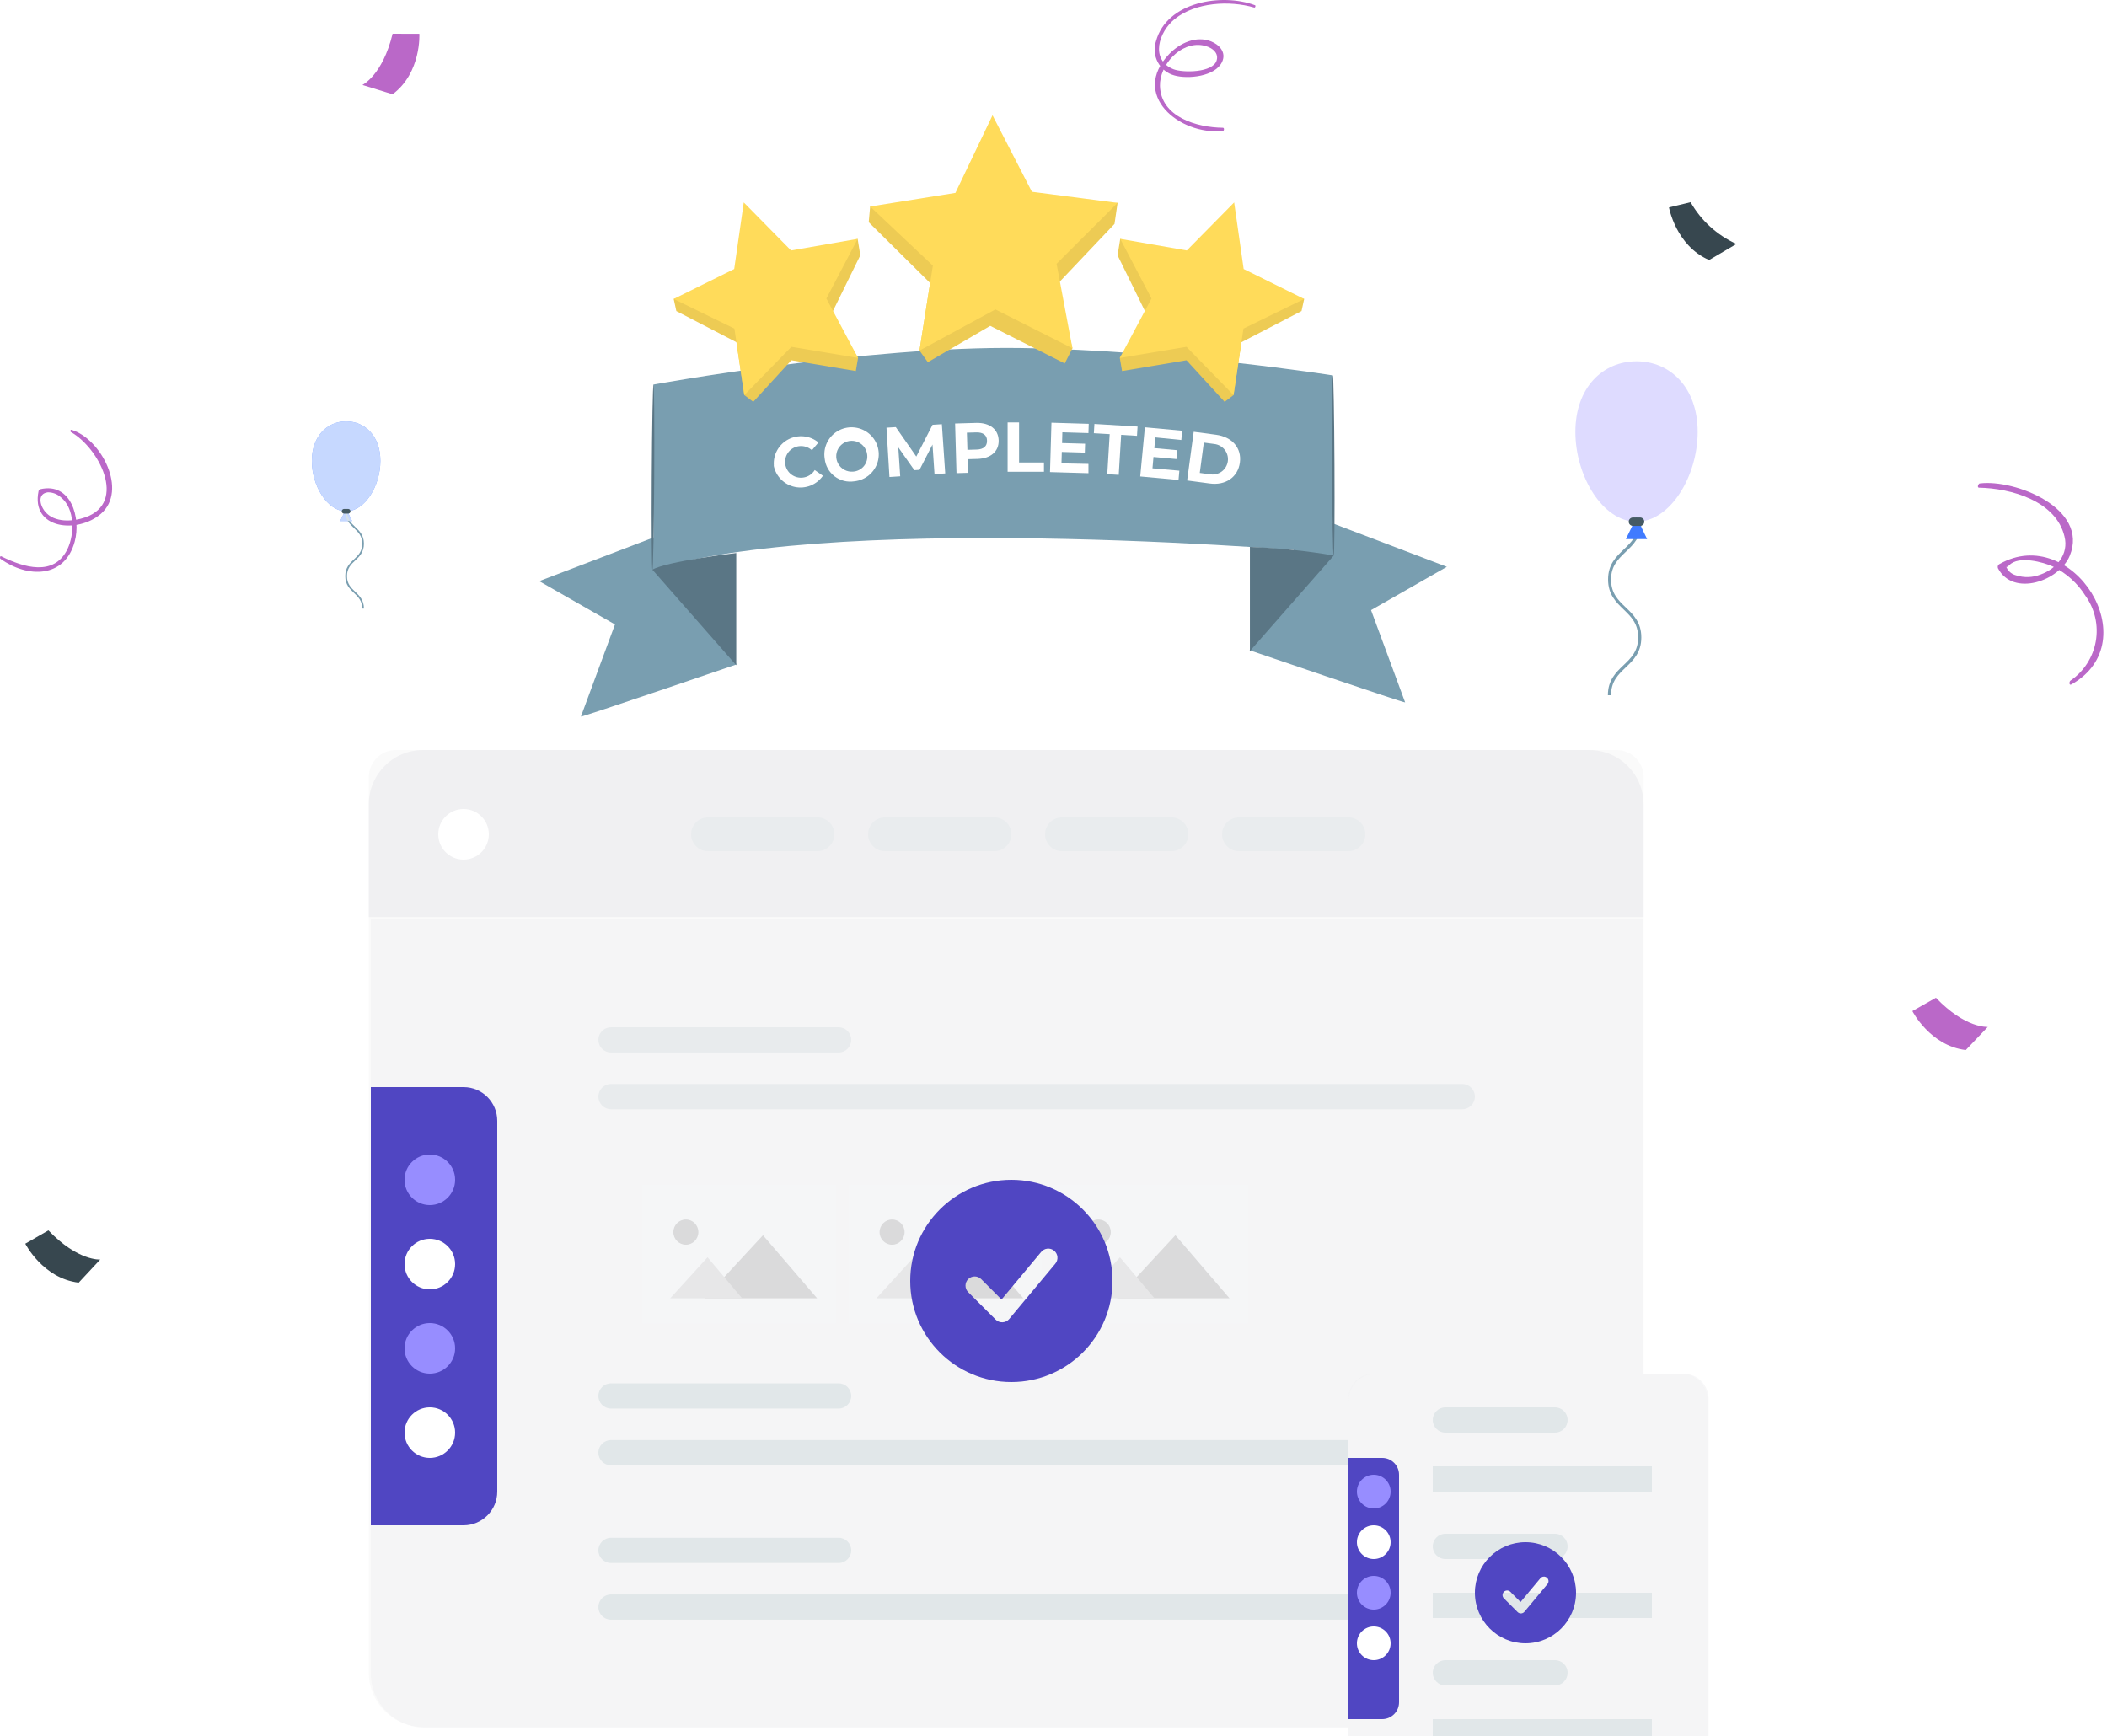 <svg width="250" height="206" viewBox="0 0 250 206" fill="none" xmlns="http://www.w3.org/2000/svg">
<path d="M45.132 54.698C45.132 57.645 43.305 60.668 41.068 60.668C38.83 60.668 37 57.645 37 54.698C37 51.751 38.827 50 41.068 50C43.308 50 45.132 51.751 45.132 54.698Z" fill="#407BFF"/>
<path d="M41.068 60.367L40.361 61.829H41.774L41.068 60.367Z" fill="#407BFF"/>
<path opacity="0.7" d="M45.132 54.698C45.132 57.645 43.305 60.668 41.068 60.668C38.83 60.668 37 57.645 37 54.698C37 51.751 38.827 50 41.068 50C43.308 50 45.132 51.751 45.132 54.698Z" fill="white"/>
<path d="M43.181 72.213H42.98C42.98 71.3 42.505 70.843 42.003 70.362C41.5 69.881 40.964 69.372 40.964 68.365C40.964 67.357 41.494 66.842 42.003 66.367C42.511 65.892 42.98 65.436 42.98 64.516C42.98 63.597 42.505 63.146 42.003 62.665C41.5 62.184 40.964 61.676 40.964 60.668H41.168C41.168 61.581 41.64 62.041 42.143 62.522C42.645 63.003 43.181 63.512 43.181 64.516C43.181 65.521 42.654 66.039 42.143 66.514C41.631 66.989 41.168 67.445 41.168 68.365C41.168 69.284 41.64 69.738 42.143 70.216C42.645 70.694 43.181 71.208 43.181 72.213Z" fill="#799EB0"/>
<path opacity="0.7" d="M41.068 60.367L40.361 61.829H41.774L41.068 60.367Z" fill="white"/>
<path d="M41.305 60.948H40.827C40.753 60.948 40.682 60.918 40.629 60.866C40.577 60.813 40.547 60.742 40.547 60.668C40.548 60.594 40.578 60.523 40.63 60.472C40.683 60.42 40.754 60.391 40.827 60.391H41.305C41.379 60.391 41.45 60.42 41.502 60.472C41.555 60.523 41.585 60.594 41.586 60.668C41.586 60.742 41.556 60.813 41.504 60.866C41.451 60.918 41.38 60.948 41.305 60.948Z" fill="#455A64"/>
<path d="M198.028 24.612C198.028 24.612 198.848 29.158 202.793 30.854L206.034 28.948C203.741 27.913 201.836 26.178 200.592 23.992L198.028 24.612Z" fill="#37474F"/>
<path d="M49.757 4.01C49.757 4.01 50.014 8.622 46.583 11.186L43 10.08C43 10.08 45.392 8.937 46.583 4L49.757 4.01Z" fill="#BA68C8"/>
<path d="M148.802 0.891C145.876 0.033 141.855 0.271 139.396 2.244C137.49 3.769 136.432 7.076 139.224 8.21C140.32 8.648 143.932 8.648 144.361 7.162C144.666 6.123 143.551 5.503 142.655 5.37C140.034 4.96 137.576 7.724 137.633 10.192C137.728 13.9 142.045 15.129 145.095 15.158C145.295 15.158 145.247 15.539 145.095 15.548C139.901 16.053 134.106 11.241 138.719 6.418C139.968 5.122 141.912 4.198 143.704 4.912C144.714 5.322 145.514 6.237 145.009 7.333C144.199 9.096 140.94 9.401 139.358 8.953C138.938 8.842 138.546 8.645 138.206 8.376C137.865 8.107 137.584 7.771 137.378 7.389C137.173 7.006 137.048 6.586 137.011 6.153C136.975 5.721 137.027 5.286 137.166 4.874C138.443 0.185 145 -0.844 148.898 0.614C149.012 0.614 148.964 0.929 148.831 0.891H148.802Z" fill="#BA68C8"/>
<path d="M8.481 51.004C11.969 52.043 15.209 58.18 11.969 60.973C9.215 63.355 3.649 62.812 4.574 58.285C4.584 58.234 4.607 58.187 4.64 58.147C4.673 58.107 4.716 58.076 4.764 58.056C8.424 57.189 9.634 61.459 8.862 64.28C7.671 68.654 3.249 68.606 0.056 66.31C-0.049 66.234 -0.001 65.938 0.151 66.014C2.763 67.32 6.422 68.473 8.014 65.138C8.862 63.355 8.891 60.372 7.252 59.038C6.826 58.638 6.263 58.416 5.679 58.419C4.459 58.562 4.669 59.886 5.355 60.715C6.451 62.05 8.653 61.907 10.12 61.392C15.143 59.619 11.693 53.101 8.414 51.271C8.319 51.214 8.338 50.966 8.481 51.004Z" fill="#BA68C8"/>
<path d="M234.918 57.365C239.035 56.84 247.889 60.309 245.583 65.942C244.353 68.944 238.864 70.869 237.063 67.429C237.024 67.335 237.023 67.23 237.06 67.136C237.098 67.041 237.17 66.965 237.263 66.924C245.84 62.063 254.875 76.101 245.773 81.219C245.487 81.381 245.497 80.895 245.659 80.771C246.446 80.233 247.117 79.544 247.634 78.744C248.15 77.943 248.502 77.047 248.668 76.109C248.834 75.171 248.811 74.209 248.6 73.28C248.39 72.35 247.996 71.472 247.441 70.698C246.514 69.217 245.194 68.023 243.629 67.248C242.457 66.695 239.512 65.913 238.416 67.057C237.92 67.591 237.93 66.924 238.187 67.543C238.432 67.911 238.806 68.173 239.235 68.277C240.171 68.574 241.181 68.54 242.095 68.182C244.001 67.514 245.497 65.761 244.954 63.655C243.953 59.433 238.578 57.937 234.813 57.87C234.556 57.87 234.718 57.384 234.918 57.355V57.365Z" fill="#BA68C8"/>
<path d="M226.905 119.98C226.905 119.98 229.002 124.098 233.243 124.603L235.854 121.858C235.854 121.858 233.205 122.068 229.698 118.398L226.905 119.98Z" fill="#BA68C8"/>
<path d="M3 147.582C3 147.582 5.087 151.699 9.338 152.204L11.892 149.46C11.892 149.46 9.242 149.669 5.745 146L3 147.582Z" fill="#37474F"/>
<path d="M201.432 51.252C201.432 56.496 198.181 61.908 194.177 61.908C190.173 61.908 186.921 56.507 186.921 51.252C186.921 45.997 190.169 42.873 194.177 42.873C198.184 42.873 201.432 45.997 201.432 51.252Z" fill="#DEDBFF"/>
<path d="M191.154 82.502H190.779C190.779 80.708 191.719 79.809 192.63 78.94C193.54 78.071 194.368 77.277 194.368 75.637C194.368 73.996 193.547 73.191 192.652 72.326C191.757 71.46 190.802 70.558 190.802 68.764C190.802 66.969 191.742 66.082 192.652 65.209C193.562 64.336 194.39 63.546 194.39 61.909H194.765C194.765 63.7 193.824 64.599 192.914 65.471C192.004 66.344 191.154 67.134 191.154 68.771C191.154 70.408 192 71.221 192.896 72.075C193.791 72.929 194.746 73.843 194.746 75.637C194.746 77.431 193.806 78.33 192.896 79.199C191.985 80.068 191.154 80.862 191.154 82.502Z" fill="#799EB0"/>
<path d="M194.176 61.369L192.914 63.972H195.435L194.176 61.369Z" fill="#407BFF"/>
<path d="M194.6 62.406H193.75C193.618 62.405 193.492 62.352 193.398 62.259C193.305 62.166 193.252 62.04 193.251 61.908C193.251 61.776 193.304 61.649 193.397 61.555C193.49 61.461 193.617 61.407 193.75 61.406H194.6C194.666 61.406 194.731 61.419 194.791 61.444C194.852 61.47 194.907 61.507 194.953 61.553C195 61.6 195.036 61.655 195.061 61.716C195.086 61.777 195.099 61.842 195.098 61.908C195.098 62.04 195.046 62.167 194.952 62.26C194.859 62.354 194.732 62.406 194.6 62.406Z" fill="#455A64"/>
<path d="M68.927 85.032C69.021 85.125 87.381 78.848 87.381 78.848L80.304 62.727L63.979 68.96L72.968 74.099L68.927 85.032Z" fill="#799EB0"/>
<path d="M77.54 67.579V45.632C77.54 45.632 102.866 41.021 121.115 41.296C139.364 41.571 158.155 44.548 158.155 44.548V65.621C158.155 65.621 100.958 60.537 77.54 67.579Z" fill="#799EB0"/>
<path d="M77.407 67.602L87.358 78.942V65.621C87.358 65.621 79.038 66.612 77.407 67.602Z" fill="#5A7685"/>
<path d="M77.54 45.626C77.623 45.626 77.656 50.578 77.623 56.63C77.59 62.682 77.49 67.634 77.413 67.634C77.335 67.634 77.297 62.715 77.33 56.63C77.363 50.545 77.457 45.626 77.54 45.626Z" fill="#5A7685"/>
<path d="M166.724 83.348C166.63 83.441 148.27 77.164 148.27 77.164L155.33 61.037L171.672 67.26L162.677 72.399L166.724 83.348Z" fill="#799EB0"/>
<path d="M158.254 65.918L148.303 77.258V64.9C151.64 65.014 154.964 65.354 158.254 65.918Z" fill="#5A7685"/>
<path d="M158.144 44.548C158.221 44.548 158.31 49.329 158.337 55.233C158.365 61.136 158.337 65.918 158.243 65.918C158.149 65.918 158.078 61.136 158.05 55.233C158.022 49.329 158.061 44.548 158.144 44.548Z" fill="#5A7685"/>
<path d="M91.82 55.255C91.768 54.623 91.904 53.99 92.211 53.435C92.519 52.879 92.984 52.427 93.548 52.133C94.113 51.84 94.752 51.718 95.386 51.784C96.019 51.85 96.619 52.1 97.11 52.504L96.336 53.428C96.128 53.239 95.88 53.098 95.611 53.015C95.341 52.932 95.057 52.91 94.777 52.95C94.282 53.018 93.834 53.28 93.532 53.677C93.231 54.074 93.1 54.575 93.169 55.068C93.238 55.561 93.501 56.007 93.9 56.307C94.299 56.607 94.802 56.738 95.297 56.669C95.578 56.632 95.847 56.533 96.085 56.379C96.322 56.224 96.521 56.019 96.668 55.778L97.641 56.454C97.281 56.976 96.774 57.381 96.183 57.617C95.593 57.854 94.945 57.911 94.322 57.783C93.699 57.655 93.127 57.347 92.679 56.897C92.231 56.448 91.927 55.876 91.803 55.255H91.82Z" fill="white"/>
<path d="M97.851 54.43C97.748 53.794 97.839 53.143 98.113 52.56C98.386 51.977 98.829 51.489 99.384 51.159C99.939 50.829 100.581 50.673 101.226 50.711C101.872 50.748 102.491 50.977 103.004 51.369C103.517 51.761 103.9 52.297 104.103 52.907C104.307 53.518 104.321 54.176 104.145 54.795C103.968 55.414 103.609 55.966 103.114 56.38C102.619 56.793 102.01 57.049 101.367 57.115C100.958 57.18 100.539 57.161 100.137 57.06C99.735 56.958 99.358 56.776 99.029 56.525C98.7 56.274 98.426 55.958 98.223 55.598C98.021 55.238 97.894 54.84 97.851 54.43ZM102.888 53.913C102.843 53.556 102.693 53.22 102.458 52.947C102.222 52.674 101.911 52.476 101.563 52.378C101.215 52.279 100.846 52.285 100.502 52.395C100.157 52.504 99.853 52.712 99.626 52.992C99.4 53.272 99.261 53.613 99.228 53.971C99.194 54.329 99.268 54.69 99.439 55.007C99.61 55.324 99.871 55.584 100.189 55.754C100.507 55.924 100.869 55.998 101.229 55.965C101.477 55.949 101.719 55.881 101.94 55.767C102.161 55.653 102.355 55.494 102.511 55.301C102.667 55.108 102.781 54.885 102.846 54.646C102.911 54.407 102.925 54.157 102.888 53.913Z" fill="white"/>
<path d="M110.882 56.262L110.644 52.751L109.102 55.755L108.494 55.794L106.586 53.087L106.813 56.52L105.536 56.603L105.182 50.754L106.288 50.683L108.72 54.176L110.65 50.407L111.755 50.336L112.153 56.179L110.882 56.262Z" fill="white"/>
<path d="M118.494 52.256C118.527 53.566 117.565 54.402 115.995 54.457L114.807 54.49L114.857 56.108L113.491 56.146L113.325 50.254L115.874 50.182C117.449 50.16 118.45 50.947 118.494 52.256ZM117.112 52.295C117.112 51.651 116.664 51.288 115.83 51.31L114.724 51.343L114.785 53.379L115.89 53.346C116.72 53.324 117.129 52.933 117.112 52.295Z" fill="white"/>
<path d="M119.556 50.127H120.916V54.881H123.868V55.981H119.556V50.127Z" fill="white"/>
<path d="M129.147 55.051V56.152L124.586 56.02L124.758 50.16L129.18 50.292L129.147 51.393L126.051 51.299L126.018 52.576L128.749 52.653L128.716 53.709L125.985 53.626L125.946 54.986L129.147 55.051Z" fill="white"/>
<path d="M131.668 51.518L129.789 51.408L129.855 50.308L134.974 50.616L134.908 51.716L133.028 51.601L132.741 56.349L131.381 56.266L131.668 51.518Z" fill="white"/>
<path d="M139.933 55.855L139.834 56.955L135.29 56.537L135.842 50.705L140.265 51.112L140.166 52.213L137.081 51.904L136.965 53.175L139.685 53.423L139.591 54.474L136.865 54.226L136.744 55.574L139.933 55.855Z" fill="white"/>
<path d="M141.636 51.238L144.284 51.59C146.191 51.843 147.347 53.158 147.115 54.892C146.882 56.625 145.412 57.643 143.505 57.368L140.856 57.015L141.636 51.238ZM143.587 56.284C143.828 56.322 144.074 56.312 144.311 56.254C144.547 56.197 144.77 56.092 144.966 55.948C145.161 55.803 145.326 55.62 145.449 55.411C145.573 55.202 145.653 54.971 145.685 54.73C145.717 54.49 145.701 54.245 145.636 54.012C145.572 53.778 145.461 53.559 145.31 53.368C145.16 53.178 144.972 53.019 144.759 52.902C144.546 52.784 144.311 52.711 144.068 52.685L142.836 52.52L142.355 56.119L143.587 56.284Z" fill="white"/>
<path d="M88.249 25.621L93.86 31.316L101.76 28.345L102.075 30.298L98.653 37.269L101.81 42.474L101.545 44.031L93.899 42.749L89.377 47.684L88.315 46.886L87.381 40.609L80.249 36.911L79.934 35.475L87.115 33.522L88.249 25.621Z" fill="#EDCB54"/>
<path d="M88.249 24.02L93.86 29.72L101.76 28.344L98.051 35.42L101.81 42.473L93.899 41.153L88.315 46.886L87.138 38.991L79.934 35.475L87.115 31.921L88.249 24.02Z" fill="#FFDB5A"/>
<path d="M146.435 25.621L140.818 31.316L132.918 28.345L132.603 30.298L136.025 37.269L132.868 42.474L133.134 44.031L140.78 42.749L145.302 47.684L146.363 46.886L147.297 40.609L154.429 36.911L154.744 35.475L147.563 33.522L146.435 25.621Z" fill="#EDCB54"/>
<path d="M146.435 24.02L140.818 29.72L132.918 28.344L136.627 35.42L132.868 42.473L140.779 41.153L146.363 46.886L147.54 38.991L154.744 35.475L147.563 31.921L146.435 24.02Z" fill="#FFDB5A"/>
<path d="M117.156 15.623L121.828 24.707L132.603 24.074L132.238 26.572L125.394 33.785L127.246 41.329L126.334 43.128L117.494 38.666L110.091 42.979L109.102 41.598L110.362 33.582L103.076 26.369L103.242 24.503L112.75 24.839L117.156 15.623Z" fill="#EDCB54"/>
<path d="M117.765 13.676L122.436 22.754L132.603 24.075L125.366 31.304L127.246 41.329L118.107 36.718L109.102 41.599L110.688 31.519L103.242 24.504L113.364 22.886L117.765 13.676Z" fill="#FFDB5A"/>
<path d="M195.022 198.481V92.215C195.022 90.439 193.583 89 191.807 89H46.975C45.199 89 43.76 90.439 43.76 92.215V198.481C43.76 202.032 46.639 204.911 50.19 204.911H188.592C192.143 204.911 195.022 202.032 195.022 198.481Z" fill="#FAFAFA"/>
<path d="M99.504 121.902H72.496C71.67 121.902 71 122.571 71 123.397V123.397C71 124.223 71.67 124.893 72.496 124.893H99.504C100.33 124.893 101 124.223 101 123.397V123.397C101 122.571 100.33 121.902 99.504 121.902Z" fill="#E1E7E9"/>
<path d="M173.504 128.633H72.496C71.67 128.633 71 129.302 71 130.128V130.128C71 130.954 71.67 131.624 72.496 131.624H173.504C174.33 131.624 175 130.954 175 130.128C175 129.302 174.33 128.633 173.504 128.633Z" fill="#E1E7E9"/>
<path d="M148.108 140.598H125.124V157.05H148.108V140.598Z" fill="#FAFCFD"/>
<path d="M139.463 146.58L132.538 154.058H145.884L139.463 146.58Z" fill="#C4C4C4"/>
<path d="M130.314 147.703C131.133 147.703 131.797 147.033 131.797 146.207C131.797 145.381 131.133 144.711 130.314 144.711C129.495 144.711 128.831 145.381 128.831 146.207C128.831 147.033 129.495 147.703 130.314 147.703Z" fill="#C4C4C4"/>
<path d="M132.885 149.197L128.46 154.058H136.987L132.885 149.197Z" fill="#DEDEDE"/>
<path d="M123.641 140.598H100.657V157.05H123.641V140.598Z" fill="#FAFCFD"/>
<path d="M114.996 146.58L108.071 154.058H121.416L114.996 146.58Z" fill="#C4C4C4"/>
<path d="M105.847 147.703C106.666 147.703 107.33 147.033 107.33 146.207C107.33 145.381 106.666 144.711 105.847 144.711C105.028 144.711 104.364 145.381 104.364 146.207C104.364 147.033 105.028 147.703 105.847 147.703Z" fill="#C4C4C4"/>
<path d="M108.418 149.197L103.993 154.058H112.52L108.418 149.197Z" fill="#DEDEDE"/>
<path d="M99.174 140.598H76.19V157.05H99.174V140.598Z" fill="#FAFCFD"/>
<path d="M90.529 146.58L83.604 154.058H96.95L90.529 146.58Z" fill="#C4C4C4"/>
<path d="M81.38 147.703C82.199 147.703 82.863 147.033 82.863 146.207C82.863 145.381 82.199 144.711 81.38 144.711C80.561 144.711 79.897 145.381 79.897 146.207C79.897 147.033 80.561 147.703 81.38 147.703Z" fill="#C4C4C4"/>
<path d="M83.951 149.197L79.526 154.058H88.053L83.951 149.197Z" fill="#DEDEDE"/>
<path d="M43.76 108.817V95.43C43.76 91.879 46.639 89 50.19 89H188.58C192.131 89 195.01 91.879 195.01 95.43V108.817H43.76Z" fill="#F0F0F2"/>
<path d="M58 99C58 97.343 56.657 96 55 96C53.343 96 52 97.343 52 99C52 100.657 53.343 102 55 102C56.657 102 58 100.657 58 99Z" fill="white"/>
<path d="M97 97H84C82.895 97 82 97.895 82 99C82 100.105 82.895 101 84 101H97C98.105 101 99 100.105 99 99C99 97.895 98.105 97 97 97Z" fill="#E9ECEE"/>
<path d="M118 97H105C103.895 97 103 97.895 103 99C103 100.105 103.895 101 105 101H118C119.105 101 120 100.105 120 99C120 97.895 119.105 97 118 97Z" fill="#E9ECEE"/>
<path d="M139 97H126C124.895 97 124 97.895 124 99C124 100.105 124.895 101 126 101H139C140.105 101 141 100.105 141 99C141 97.895 140.105 97 139 97Z" fill="#E9ECEE"/>
<path d="M160 97H147C145.895 97 145 97.895 145 99C145 100.105 145.895 101 147 101H160C161.105 101 162 100.105 162 99C162 97.895 161.105 97 160 97Z" fill="#E9ECEE"/>
<path d="M195 205V109H44V198.57C44 202.121 46.879 205 50.43 205H195Z" fill="#F0F0F2" fill-opacity="0.5"/>
<path d="M99.504 182.477H72.496C71.67 182.477 71 183.147 71 183.973C71 184.799 71.67 185.468 72.496 185.468H99.504C100.33 185.468 101 184.799 101 183.973C101 183.147 100.33 182.477 99.504 182.477Z" fill="#E1E7E9"/>
<path d="M173.504 189.205H72.496C71.67 189.205 71 189.875 71 190.701C71 191.527 71.67 192.196 72.496 192.196H173.504C174.33 192.196 175 191.527 175 190.701C175 189.875 174.33 189.205 173.504 189.205Z" fill="#E1E7E9"/>
<path d="M99.504 164.154H72.496C71.67 164.154 71 164.823 71 165.649V165.649C71 166.475 71.67 167.145 72.496 167.145H99.504C100.33 167.145 101 166.475 101 165.649V165.649C101 164.823 100.33 164.154 99.504 164.154Z" fill="#E1E7E9"/>
<path d="M173.504 170.885H72.496C71.67 170.885 71 171.554 71 172.38V172.38C71 173.206 71.67 173.876 72.496 173.876H173.504C174.33 173.876 175 173.206 175 172.38C175 171.554 174.33 170.885 173.504 170.885Z" fill="#E1E7E9"/>
<path fill-rule="evenodd" clip-rule="evenodd" d="M120 140C113.373 140 108 145.373 108 152C108 158.627 113.373 164 120 164C126.627 164 132 158.627 132 152C132 145.373 126.627 140 120 140ZM125.201 149.971C125.297 149.861 125.37 149.734 125.416 149.596C125.462 149.458 125.479 149.312 125.468 149.167C125.457 149.022 125.416 148.881 125.349 148.751C125.283 148.622 125.191 148.508 125.079 148.415C124.967 148.321 124.838 148.252 124.699 148.209C124.56 148.167 124.413 148.153 124.269 148.167C124.124 148.182 123.984 148.226 123.856 148.296C123.729 148.366 123.616 148.461 123.526 148.575L118.835 154.203L116.408 151.774C116.202 151.575 115.926 151.466 115.64 151.468C115.354 151.47 115.081 151.585 114.878 151.787C114.676 151.99 114.561 152.263 114.559 152.549C114.556 152.835 114.666 153.111 114.865 153.317L118.138 156.589C118.245 156.697 118.373 156.78 118.515 156.835C118.656 156.89 118.807 156.914 118.958 156.908C119.11 156.901 119.258 156.862 119.394 156.795C119.53 156.728 119.65 156.633 119.747 156.516L125.201 149.971Z" fill="#5046C2"/>
<path d="M44 181V129H55C57.209 129 59 130.791 59 133V177C59 179.209 57.209 181 55 181H44Z" fill="#5046C2"/>
<path d="M54 140C54 138.343 52.657 137 51 137C49.343 137 48 138.343 48 140C48 141.657 49.343 143 51 143C52.657 143 54 141.657 54 140Z" fill="#978DFF"/>
<path d="M54 150C54 148.343 52.657 147 51 147C49.343 147 48 148.343 48 150C48 151.657 49.343 153 51 153C52.657 153 54 151.657 54 150Z" fill="white"/>
<path d="M54 160C54 158.343 52.657 157 51 157C49.343 157 48 158.343 48 160C48 161.657 49.343 163 51 163C52.657 163 54 161.657 54 160Z" fill="#978DFF"/>
<path d="M54 170C54 168.343 52.657 167 51 167C49.343 167 48 168.343 48 170C48 171.657 49.343 173 51 173C52.657 173 54 171.657 54 170Z" fill="white"/>
<g filter="url(#filter0_i_137_202)">
<path d="M199.417 155H163.215C161.439 155 160 156.439 160 158.215V202.636C160 204.412 161.439 205.851 163.215 205.851H199.417C201.192 205.851 202.632 204.412 202.632 202.636V158.215C202.632 156.439 201.192 155 199.417 155Z" fill="#FAFAFA"/>
<path d="M202.728 203V158C202.728 156.343 201.385 155 199.728 155H163C161.343 155 160 156.343 160 158V203C160 204.657 161.343 206 163 206H199.728C201.385 206 202.728 204.657 202.728 203Z" fill="#F0F0F2" fill-opacity="0.5"/>
<path d="M184.5 159H171.5C170.672 159 170 159.672 170 160.5C170 161.328 170.672 162 171.5 162H184.5C185.328 162 186 161.328 186 160.5C186 159.672 185.328 159 184.5 159Z" fill="#E1E7E9"/>
<path d="M184.5 174H171.5C170.672 174 170 174.672 170 175.5C170 176.328 170.672 177 171.5 177H184.5C185.328 177 186 176.328 186 175.5C186 174.672 185.328 174 184.5 174Z" fill="#E1E7E9"/>
<path d="M184.5 189H171.5C170.672 189 170 189.672 170 190.5C170 191.328 170.672 192 171.5 192H184.5C185.328 192 186 191.328 186 190.5C186 189.672 185.328 189 184.5 189Z" fill="#E1E7E9"/>
<path d="M196 166H170V169H196V166Z" fill="#E1E7E9"/>
<path d="M196 181H170V184H196V181Z" fill="#E1E7E9"/>
<path d="M196 196H170V199H196V196Z" fill="#E1E7E9"/>
<path fill-rule="evenodd" clip-rule="evenodd" d="M181 175C177.686 175 175 177.686 175 181C175 184.314 177.686 187 181 187C184.314 187 187 184.314 187 181C187 177.686 184.314 175 181 175ZM183.601 179.985C183.649 179.931 183.685 179.867 183.708 179.798C183.731 179.729 183.74 179.656 183.734 179.583C183.728 179.511 183.708 179.44 183.675 179.376C183.641 179.311 183.595 179.254 183.539 179.207C183.484 179.161 183.419 179.126 183.349 179.105C183.28 179.083 183.207 179.076 183.134 179.084C183.062 179.091 182.992 179.113 182.928 179.148C182.864 179.183 182.808 179.23 182.763 179.287L180.417 182.101L179.204 180.887C179.101 180.788 178.963 180.733 178.82 180.734C178.677 180.735 178.54 180.793 178.439 180.894C178.338 180.995 178.281 181.132 178.279 181.275C178.278 181.418 178.333 181.555 178.433 181.658L180.069 183.295C180.123 183.348 180.187 183.39 180.257 183.417C180.328 183.445 180.404 183.457 180.479 183.454C180.555 183.45 180.629 183.431 180.697 183.398C180.765 183.364 180.825 183.316 180.873 183.258L183.601 179.985Z" fill="#5046C2"/>
<path d="M160 196V165H164C165.105 165 166 165.895 166 167V194C166 195.105 165.105 196 164 196H160Z" fill="#5046C2"/>
<path d="M165 169C165 167.895 164.105 167 163 167C161.895 167 161 167.895 161 169C161 170.105 161.895 171 163 171C164.105 171 165 170.105 165 169Z" fill="#978DFF"/>
<path d="M165 181C165 179.895 164.105 179 163 179C161.895 179 161 179.895 161 181C161 182.105 161.895 183 163 183C164.105 183 165 182.105 165 181Z" fill="#978DFF"/>
<path d="M165 175C165 173.895 164.105 173 163 173C161.895 173 161 173.895 161 175C161 176.105 161.895 177 163 177C164.105 177 165 176.105 165 175Z" fill="white"/>
<path d="M165 187C165 185.895 164.105 185 163 185C161.895 185 161 185.895 161 187C161 188.105 161.895 189 163 189C164.105 189 165 188.105 165 187Z" fill="white"/>
</g>
<defs>
<filter id="filter0_i_137_202" x="160" y="155" width="42.728" height="59" filterUnits="userSpaceOnUse" color-interpolation-filters="sRGB">
<feFlood flood-opacity="0" result="BackgroundImageFix"/>
<feBlend mode="normal" in="SourceGraphic" in2="BackgroundImageFix" result="shape"/>
<feColorMatrix in="SourceAlpha" type="matrix" values="0 0 0 0 0 0 0 0 0 0 0 0 0 0 0 0 0 0 127 0" result="hardAlpha"/>
<feOffset dy="8"/>
<feGaussianBlur stdDeviation="12"/>
<feComposite in2="hardAlpha" operator="arithmetic" k2="-1" k3="1"/>
<feColorMatrix type="matrix" values="0 0 0 0 0 0 0 0 0 0 0 0 0 0 0 0 0 0 0.12 0"/>
<feBlend mode="normal" in2="shape" result="effect1_innerShadow_137_202"/>
</filter>
</defs>
</svg>
